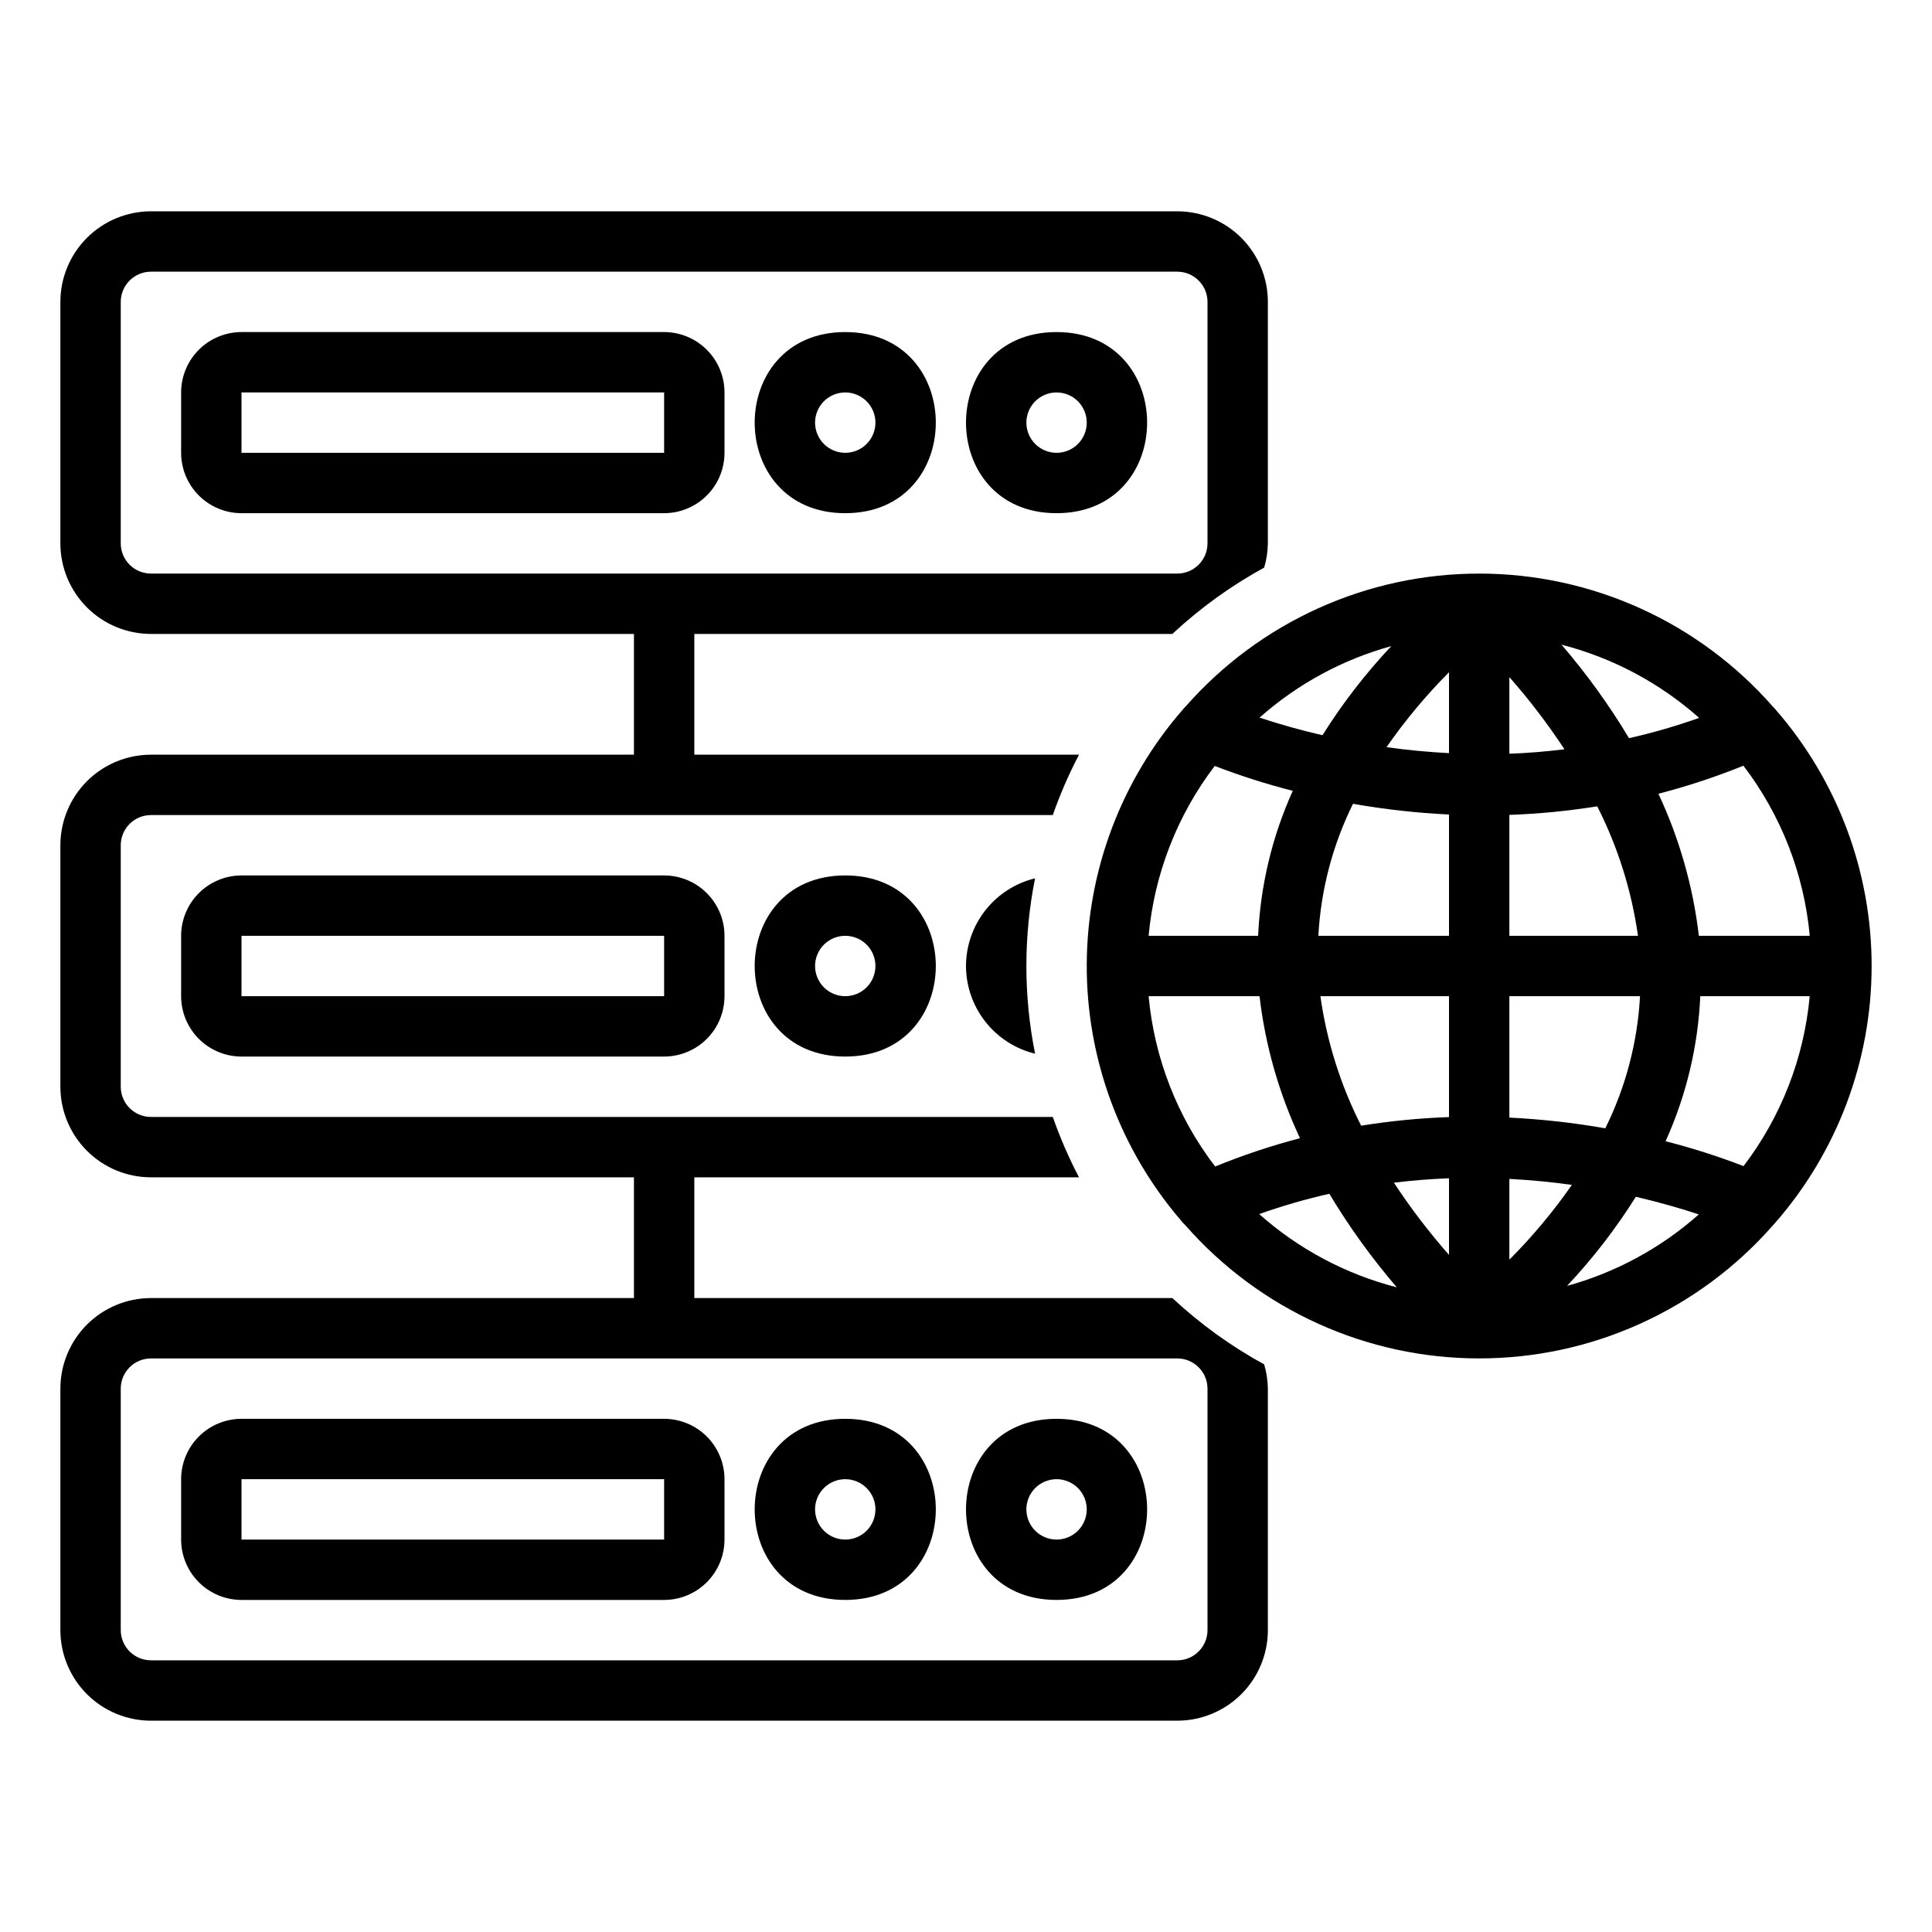 <svg width="80" height="80" viewBox="0 0 80 80" fill="none" xmlns="http://www.w3.org/2000/svg">
<path d="M73.487 50.657C76.07 47.714 77.495 43.934 77.5 40.018C77.505 36.103 76.088 32.319 73.513 29.37C73.48 29.329 73.445 29.291 73.407 29.255C71.89 27.527 70.022 26.142 67.928 25.193C65.833 24.244 63.561 23.752 61.261 23.751C58.962 23.749 56.688 24.238 54.593 25.184C52.497 26.131 50.627 27.513 49.108 29.239C49.063 29.281 49.022 29.326 48.984 29.374C46.431 32.3 45.017 36.048 45 39.931C44.983 43.815 46.364 47.575 48.891 50.524C48.948 50.603 49.014 50.675 49.087 50.739C50.605 52.469 52.473 53.855 54.569 54.805C56.664 55.756 58.938 56.248 61.239 56.249C63.54 56.251 65.815 55.762 67.912 54.814C70.009 53.867 71.879 52.483 73.399 50.755C73.43 50.724 73.46 50.691 73.487 50.657ZM47.562 41.25H52.154C52.393 43.287 52.959 45.273 53.829 47.13C52.634 47.444 51.46 47.836 50.316 48.303C48.752 46.258 47.797 43.813 47.562 41.25ZM50.3 31.716C51.356 32.123 52.435 32.467 53.531 32.746C52.676 34.638 52.189 36.676 52.096 38.75H47.562C47.796 36.195 48.745 33.757 50.3 31.716ZM74.938 38.75H70.346C70.107 36.712 69.541 34.726 68.671 32.867C69.869 32.558 71.045 32.17 72.191 31.706C73.751 33.749 74.703 36.191 74.938 38.75ZM62.5 28.038C63.329 28.98 64.092 29.979 64.781 31.027C64.005 31.12 63.241 31.185 62.5 31.21V28.038ZM60 31.186C59.134 31.141 58.271 31.059 57.413 30.939C58.182 29.831 59.048 28.793 60 27.837V31.186ZM60 33.727V38.75H54.59C54.693 36.849 55.181 34.99 56.025 33.284C57.339 33.515 58.667 33.663 60 33.727ZM60 41.25V46.256C58.781 46.299 57.566 46.418 56.362 46.612C55.508 44.93 54.938 43.118 54.675 41.25H60ZM60 48.79V51.962C59.17 51.02 58.408 50.021 57.718 48.972C58.475 48.88 59.237 48.819 60 48.79ZM62.5 48.815C63.409 48.864 64.275 48.949 65.088 49.064C64.317 50.17 63.452 51.206 62.5 52.16V48.815ZM62.5 46.278V41.25H67.91C67.807 43.152 67.318 45.014 66.472 46.721C65.159 46.49 63.832 46.342 62.5 46.278ZM62.5 38.75V33.742C63.719 33.7 64.934 33.581 66.138 33.388C66.992 35.07 67.562 36.882 67.825 38.75H62.5ZM67.454 30.566C66.634 29.199 65.699 27.904 64.66 26.695C66.773 27.238 68.727 28.277 70.358 29.726C69.407 30.064 68.438 30.345 67.454 30.566ZM54.761 30.444C53.882 30.241 53.012 29.998 52.155 29.715C53.724 28.324 55.59 27.311 57.611 26.754C56.544 27.888 55.589 29.124 54.761 30.444ZM55.045 49.431C55.865 50.799 56.8 52.095 57.839 53.305C55.725 52.762 53.772 51.722 52.141 50.273C53.092 49.935 54.061 49.654 55.045 49.432V49.431ZM67.737 49.556C68.774 49.799 69.653 50.056 70.344 50.286C68.775 51.677 66.909 52.69 64.888 53.246C65.955 52.112 66.909 50.875 67.737 49.556ZM68.968 47.256C69.824 45.364 70.312 43.325 70.405 41.25H74.936C74.702 43.806 73.753 46.245 72.196 48.286C71.141 47.88 70.063 47.535 68.968 47.256ZM30 18.75V16.25C29.999 15.587 29.736 14.952 29.267 14.483C28.798 14.014 28.163 13.751 27.5 13.75H10C9.337 13.751 8.702 14.014 8.233 14.483C7.764 14.952 7.501 15.587 7.5 16.25V18.75C7.501 19.413 7.764 20.048 8.233 20.517C8.702 20.986 9.337 21.249 10 21.25H27.5C28.163 21.249 28.798 20.986 29.267 20.517C29.736 20.048 29.999 19.413 30 18.75ZM10 16.25H27.5V18.75H10V16.25ZM43.75 21.25C48.75 21.25 48.75 13.75 43.75 13.75C38.75 13.75 38.75 21.25 43.75 21.25ZM43.75 16.25C44.081 16.25 44.4 16.382 44.634 16.616C44.868 16.851 45 17.169 45 17.5C45 17.831 44.868 18.149 44.634 18.384C44.4 18.618 44.081 18.75 43.75 18.75C43.419 18.75 43.1 18.618 42.866 18.384C42.632 18.149 42.5 17.831 42.5 17.5C42.5 17.169 42.632 16.851 42.866 16.616C43.1 16.382 43.419 16.25 43.75 16.25Z" fill="black"/>
<path d="M35 21.25C40 21.25 40 13.75 35 13.75C30 13.75 30 21.25 35 21.25ZM35 16.25C35.331 16.25 35.65 16.382 35.884 16.616C36.118 16.851 36.25 17.169 36.25 17.5C36.25 17.831 36.118 18.149 35.884 18.384C35.65 18.618 35.331 18.75 35 18.75C34.669 18.75 34.35 18.618 34.116 18.384C33.882 18.149 33.75 17.831 33.75 17.5C33.75 17.169 33.882 16.851 34.116 16.616C34.35 16.382 34.669 16.25 35 16.25ZM35 43.75C40 43.75 40 36.25 35 36.25C30 36.25 30 43.75 35 43.75ZM35 38.75C35.331 38.75 35.65 38.882 35.884 39.116C36.118 39.35 36.25 39.669 36.25 40C36.25 40.331 36.118 40.65 35.884 40.884C35.65 41.118 35.331 41.25 35 41.25C34.669 41.25 34.35 41.118 34.116 40.884C33.882 40.65 33.75 40.331 33.75 40C33.75 39.669 33.882 39.35 34.116 39.116C34.35 38.882 34.669 38.75 35 38.75ZM43.75 66.25C48.75 66.25 48.75 58.75 43.75 58.75C38.75 58.75 38.75 66.25 43.75 66.25ZM43.75 61.25C44.081 61.25 44.4 61.382 44.634 61.616C44.868 61.85 45 62.169 45 62.5C45 62.831 44.868 63.15 44.634 63.384C44.4 63.618 44.081 63.75 43.75 63.75C43.419 63.75 43.1 63.618 42.866 63.384C42.632 63.15 42.5 62.831 42.5 62.5C42.5 62.169 42.632 61.85 42.866 61.616C43.1 61.382 43.419 61.25 43.75 61.25Z" fill="black"/>
<path d="M35 66.25C40 66.25 40 58.75 35 58.75C30 58.75 30 66.25 35 66.25ZM35 61.25C35.331 61.25 35.65 61.382 35.884 61.616C36.118 61.85 36.25 62.169 36.25 62.5C36.25 62.831 36.118 63.15 35.884 63.384C35.65 63.618 35.331 63.75 35 63.75C34.669 63.75 34.35 63.618 34.116 63.384C33.882 63.15 33.75 62.831 33.75 62.5C33.75 62.169 33.882 61.85 34.116 61.616C34.35 61.382 34.669 61.25 35 61.25ZM10 36.25C9.337 36.251 8.702 36.514 8.233 36.983C7.764 37.452 7.501 38.087 7.5 38.75V41.25C7.501 41.913 7.764 42.548 8.233 43.017C8.702 43.486 9.337 43.749 10 43.75H27.5C28.163 43.749 28.798 43.486 29.267 43.017C29.736 42.548 29.999 41.913 30 41.25V38.75C29.999 38.087 29.736 37.452 29.267 36.983C28.798 36.514 28.163 36.251 27.5 36.25H10ZM27.5 41.25H10V38.75H27.5V41.25ZM10 58.75C9.337 58.751 8.702 59.014 8.233 59.483C7.764 59.952 7.501 60.587 7.5 61.25V63.75C7.501 64.413 7.764 65.048 8.233 65.517C8.702 65.986 9.337 66.249 10 66.25H27.5C28.163 66.249 28.798 65.986 29.267 65.517C29.736 65.048 29.999 64.413 30 63.75V61.25C29.999 60.587 29.736 59.952 29.267 59.483C28.798 59.014 28.163 58.751 27.5 58.75H10ZM27.5 63.75H10V61.25H27.5V63.75Z" fill="black"/>
<path d="M48.545 53.75H28.75V48.75H44.679C44.257 47.944 43.894 47.109 43.594 46.25H6.25C5.919 46.25 5.601 46.118 5.366 45.883C5.132 45.649 5 45.331 5 45V35C5 34.669 5.132 34.351 5.366 34.117C5.601 33.882 5.919 33.75 6.25 33.75H43.594C43.894 32.891 44.258 32.056 44.68 31.25H28.75V26.25H48.545C49.693 25.18 50.97 24.257 52.346 23.504C52.443 23.178 52.495 22.84 52.5 22.5V12.5C52.499 11.506 52.104 10.553 51.401 9.849C50.697 9.146 49.744 8.751 48.75 8.75H6.25C5.256 8.751 4.302 9.146 3.599 9.849C2.896 10.553 2.501 11.506 2.5 12.5V22.5C2.501 23.494 2.896 24.448 3.599 25.151C4.302 25.854 5.256 26.249 6.25 26.25H26.25V31.25H6.25C5.256 31.251 4.302 31.646 3.599 32.349C2.896 33.053 2.501 34.006 2.5 35V45C2.501 45.994 2.896 46.947 3.599 47.651C4.302 48.354 5.256 48.749 6.25 48.75H26.25V53.75H6.25C5.256 53.751 4.302 54.146 3.599 54.849C2.896 55.553 2.501 56.506 2.5 57.5V67.5C2.501 68.494 2.896 69.448 3.599 70.151C4.302 70.854 5.256 71.249 6.25 71.25H48.75C49.744 71.249 50.697 70.854 51.401 70.151C52.104 69.448 52.499 68.494 52.5 67.5V57.5C52.495 57.16 52.443 56.822 52.346 56.496C50.97 55.743 49.694 54.82 48.546 53.75H48.545ZM6.25 23.75C5.919 23.75 5.601 23.618 5.366 23.384C5.132 23.149 5 22.831 5 22.5V12.5C5 12.169 5.132 11.851 5.366 11.617C5.601 11.382 5.919 11.25 6.25 11.25H48.75C49.081 11.25 49.399 11.382 49.633 11.617C49.868 11.851 50 12.169 50 12.5V22.5C50 22.831 49.868 23.149 49.633 23.384C49.399 23.618 49.081 23.75 48.75 23.75H6.25ZM50 67.5C50 67.831 49.868 68.149 49.633 68.383C49.399 68.618 49.081 68.75 48.75 68.75H6.25C5.919 68.75 5.601 68.618 5.366 68.383C5.132 68.149 5 67.831 5 67.5V57.5C5 57.169 5.132 56.851 5.366 56.617C5.601 56.382 5.919 56.25 6.25 56.25H48.75C49.081 56.25 49.399 56.382 49.633 56.617C49.868 56.851 50 57.169 50 57.5V67.5Z" fill="black"/>
<path d="M40 40C40.002 40.838 40.285 41.651 40.804 42.309C41.322 42.967 42.046 43.433 42.86 43.631C42.38 41.234 42.38 38.766 42.86 36.369C42.046 36.567 41.322 37.033 40.804 37.691C40.285 38.349 40.002 39.162 40 40Z" fill="black"/>
</svg>
